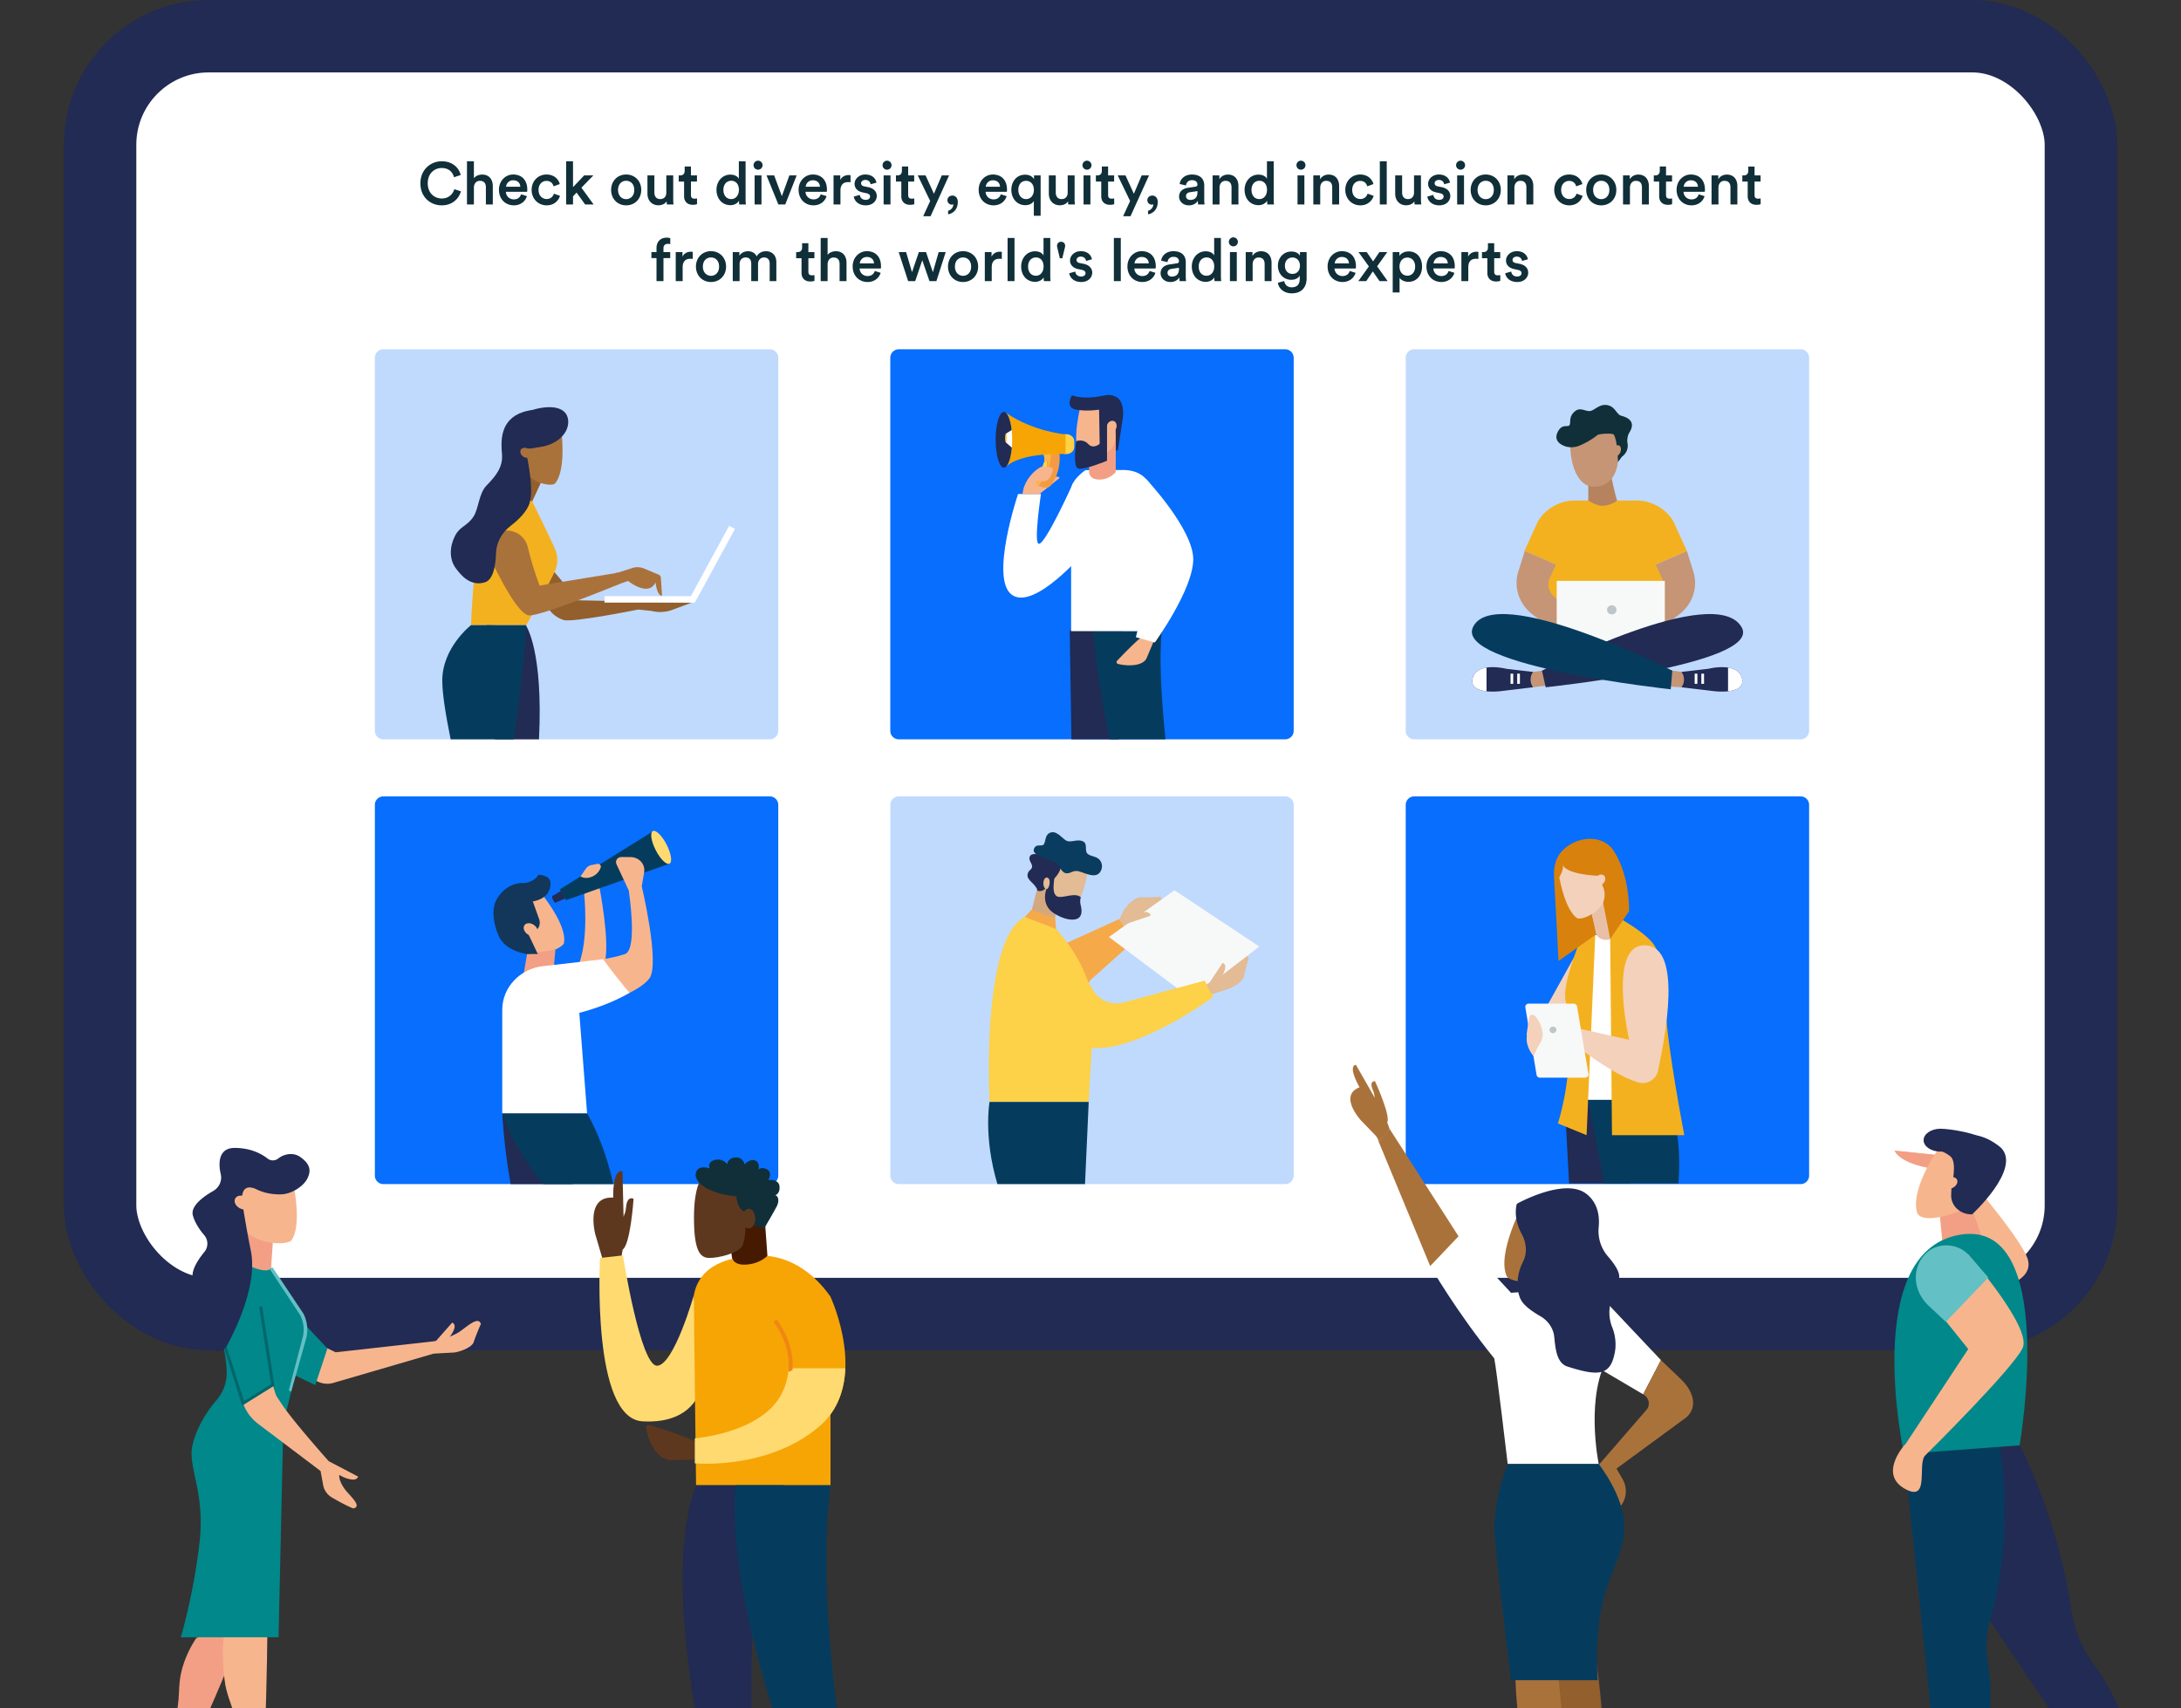 <svg width="512" height="401" fill="none" xmlns="http://www.w3.org/2000/svg"><rect width="100%" height="100%" fill="#333333" stroke="none"/><g clip-path="url(#a)"><rect x="23.5" y="8.5" width="465" height="300" rx="25.5" fill="#fff" stroke="#212B53" stroke-width="17"/><path d="M103.704 48.21c-2.674 0-5.012-1.932-5.012-5.166 0-3.234 2.422-5.18 4.998-5.18 2.52 0 4.018 1.484 4.466 3.22l-1.582.532c-.294-1.204-1.218-2.17-2.884-2.17-1.638 0-3.276 1.19-3.276 3.598 0 2.324 1.596 3.556 3.29 3.556 1.666 0 2.618-1.064 2.954-2.184l1.54.504c-.448 1.68-1.96 3.29-4.494 3.29Zm7.546-4.214V48h-1.624V37.864h1.624v3.976c.462-.602 1.232-.854 1.946-.854 1.68 0 2.492 1.204 2.492 2.702V48h-1.624v-4.032c0-.84-.378-1.512-1.4-1.512-.896 0-1.386.672-1.414 1.54Zm7.549-.154h3.346c-.028-.798-.56-1.512-1.68-1.512-1.022 0-1.61.784-1.666 1.512Zm3.528 1.778 1.372.434c-.364 1.19-1.442 2.156-3.08 2.156-1.848 0-3.486-1.344-3.486-3.654 0-2.156 1.596-3.584 3.318-3.584 2.1 0 3.332 1.386 3.332 3.542 0 .266-.028.49-.042.518h-4.984c.042 1.036.854 1.778 1.862 1.778.98 0 1.484-.518 1.708-1.19Zm5.976-3.15c-.994 0-1.876.742-1.876 2.114 0 1.372.882 2.142 1.904 2.142 1.064 0 1.554-.742 1.708-1.26l1.428.518c-.322 1.064-1.344 2.226-3.136 2.226-2.002 0-3.528-1.554-3.528-3.626 0-2.1 1.526-3.612 3.486-3.612 1.834 0 2.842 1.148 3.122 2.24l-1.456.532c-.154-.602-.616-1.274-1.652-1.274Zm10.99-1.288-2.8 2.884L139.349 48h-1.988l-2.002-2.786-.84.882V48h-1.61V37.864h1.61v6.076l2.618-2.758h2.156Zm7.7 5.572c1.008 0 1.904-.742 1.904-2.17 0-1.414-.896-2.142-1.904-2.142-.994 0-1.904.728-1.904 2.142s.91 2.17 1.904 2.17Zm0-5.782c2.044 0 3.542 1.526 3.542 3.612 0 2.1-1.498 3.626-3.542 3.626-2.03 0-3.528-1.526-3.528-3.626 0-2.086 1.498-3.612 3.528-3.612Zm9.509 6.272c-.336.616-1.134.952-1.932.952-1.624 0-2.576-1.204-2.576-2.716v-4.298h1.624v4.004c0 .84.392 1.554 1.372 1.554.938 0 1.428-.63 1.428-1.526v-4.032h1.624v5.572c0 .56.042.994.07 1.246h-1.554a5.075 5.075 0 0 1-.056-.756Zm5.7-8.148v2.086h1.414v1.442h-1.414v3.164c0 .602.266.854.868.854.224 0 .49-.042.56-.056v1.344c-.098.042-.406.154-.994.154-1.26 0-2.044-.756-2.044-2.03v-3.43h-1.26v-1.442h.35c.728 0 1.05-.462 1.05-1.064v-1.022h1.47Zm7.62 5.474c0 1.302.728 2.17 1.834 2.17 1.064 0 1.806-.882 1.806-2.184s-.728-2.114-1.792-2.114-1.848.826-1.848 2.128Zm5.208-6.706v8.89c0 .616.056 1.134.07 1.246h-1.554a6.82 6.82 0 0 1-.07-.882c-.322.574-1.036 1.05-2.002 1.05-1.96 0-3.276-1.54-3.276-3.598 0-1.96 1.33-3.57 3.248-3.57 1.19 0 1.792.546 2.002.98v-4.116h1.582ZM178.762 48h-1.61v-6.818h1.61V48Zm-1.862-9.212a1.06 1.06 0 0 1 1.05-1.064c.588 0 1.064.476 1.064 1.064 0 .588-.476 1.05-1.064 1.05-.574 0-1.05-.462-1.05-1.05Zm10.117 2.394L184.343 48h-1.624l-2.772-6.818h1.792l1.806 4.872 1.764-4.872h1.708Zm2.124 2.66h3.346c-.028-.798-.56-1.512-1.68-1.512-1.022 0-1.61.784-1.666 1.512Zm3.528 1.778 1.372.434c-.364 1.19-1.442 2.156-3.08 2.156-1.848 0-3.486-1.344-3.486-3.654 0-2.156 1.596-3.584 3.318-3.584 2.1 0 3.332 1.386 3.332 3.542 0 .266-.028.49-.042.518h-4.984c.042 1.036.854 1.778 1.862 1.778.98 0 1.484-.518 1.708-1.19Zm6.998-4.48v1.652a3.544 3.544 0 0 0-.532-.042c-1.26 0-1.834.728-1.834 2.002V48h-1.624v-6.818h1.582v1.092c.322-.742 1.078-1.176 1.974-1.176.196 0 .364.028.434.042Zm.767 5.012 1.414-.392c.056.616.518 1.162 1.386 1.162.672 0 1.022-.364 1.022-.784 0-.364-.252-.644-.798-.756l-1.008-.224c-1.204-.266-1.834-1.05-1.834-1.988 0-1.19 1.092-2.198 2.506-2.198 1.904 0 2.52 1.232 2.632 1.904l-1.372.392c-.056-.392-.35-1.022-1.26-1.022-.574 0-.98.364-.98.784 0 .364.266.63.686.714l1.036.21c1.288.28 1.96 1.064 1.96 2.072 0 1.036-.84 2.184-2.576 2.184-1.974 0-2.73-1.288-2.814-2.058ZM209.045 48h-1.61v-6.818h1.61V48Zm-1.862-9.212a1.06 1.06 0 0 1 1.05-1.064c.588 0 1.064.476 1.064 1.064 0 .588-.476 1.05-1.064 1.05-.574 0-1.05-.462-1.05-1.05Zm6.015.308v2.086h1.414v1.442h-1.414v3.164c0 .602.266.854.868.854.224 0 .49-.042.56-.056v1.344c-.098.042-.406.154-.994.154-1.26 0-2.044-.756-2.044-2.03v-3.43h-1.26v-1.442h.35c.728 0 1.05-.462 1.05-1.064v-1.022h1.47Zm5.264 11.662h-1.736l1.638-3.57-2.912-6.006h1.834l1.96 4.312 1.834-4.312h1.722l-4.34 9.576Zm3.954-3.78c0-.588.504-1.064 1.162-1.064.742 0 1.274.588 1.274 1.484 0 1.96-1.33 2.786-2.282 2.912v-.826c.644-.14 1.232-.784 1.246-1.512a.702.702 0 0 1-.336.07c-.616 0-1.064-.42-1.064-1.064Zm8.998-3.136h3.346c-.028-.798-.56-1.512-1.68-1.512-1.022 0-1.61.784-1.666 1.512Zm3.528 1.778 1.372.434c-.364 1.19-1.442 2.156-3.08 2.156-1.848 0-3.486-1.344-3.486-3.654 0-2.156 1.596-3.584 3.318-3.584 2.1 0 3.332 1.386 3.332 3.542 0 .266-.028.49-.042.518h-4.984c.042 1.036.854 1.778 1.862 1.778.98 0 1.484-.518 1.708-1.19Zm9.35 5.04h-1.596v-3.472c-.336.602-1.05.98-2.002.98-1.946 0-3.276-1.568-3.276-3.598 0-1.96 1.246-3.556 3.234-3.556 1.19 0 1.848.588 2.086 1.078v-.91h1.554v9.478Zm-5.236-6.09c0 1.302.756 2.17 1.82 2.17s1.834-.868 1.834-2.17-.77-2.114-1.834-2.114c-1.078 0-1.82.812-1.82 2.114Zm11.672 2.674c-.336.616-1.134.952-1.932.952-1.624 0-2.576-1.204-2.576-2.716v-4.298h1.624v4.004c0 .84.392 1.554 1.372 1.554.938 0 1.428-.63 1.428-1.526v-4.032h1.624v5.572c0 .56.042.994.07 1.246h-1.554a5.075 5.075 0 0 1-.056-.756Zm5.252.756h-1.61v-6.818h1.61V48Zm-1.862-9.212a1.06 1.06 0 0 1 1.05-1.064c.588 0 1.064.476 1.064 1.064 0 .588-.476 1.05-1.064 1.05-.574 0-1.05-.462-1.05-1.05Zm6.015.308v2.086h1.414v1.442h-1.414v3.164c0 .602.266.854.868.854.224 0 .49-.042.56-.056v1.344c-.098.042-.406.154-.994.154-1.26 0-2.044-.756-2.044-2.03v-3.43h-1.26v-1.442h.35c.728 0 1.05-.462 1.05-1.064v-1.022h1.47Zm5.264 11.662h-1.736l1.638-3.57-2.912-6.006h1.834l1.96 4.312 1.834-4.312h1.722l-4.34 9.576Zm3.954-3.78c0-.588.504-1.064 1.162-1.064.742 0 1.274.588 1.274 1.484 0 1.96-1.33 2.786-2.282 2.912v-.826c.644-.14 1.232-.784 1.246-1.512a.702.702 0 0 1-.336.07c-.616 0-1.064-.42-1.064-1.064Zm7.445-.826c0-1.218.896-1.89 2.058-2.058l1.75-.266c.392-.056.504-.252.504-.49 0-.574-.392-1.036-1.288-1.036-.854 0-1.33.546-1.4 1.232l-1.484-.336c.126-1.176 1.19-2.226 2.87-2.226 2.1 0 2.898 1.19 2.898 2.548v3.388c0 .616.07 1.022.084 1.092h-1.512c-.014-.042-.07-.322-.07-.868-.322.518-.994 1.078-2.1 1.078-1.428 0-2.31-.98-2.31-2.058Zm2.618.784c.91 0 1.694-.434 1.694-1.764v-.308l-1.778.266c-.504.084-.91.364-.91.924 0 .462.35.882.994.882Zm6.877-2.87V48h-1.624v-6.818h1.582v.91c.448-.784 1.26-1.106 2.016-1.106 1.666 0 2.464 1.204 2.464 2.702V48h-1.624v-4.032c0-.84-.378-1.512-1.4-1.512-.924 0-1.414.714-1.414 1.61Zm7.507.504c0 1.302.728 2.17 1.834 2.17 1.064 0 1.806-.882 1.806-2.184s-.728-2.114-1.792-2.114-1.848.826-1.848 2.128Zm5.208-6.706v8.89c0 .616.056 1.134.07 1.246h-1.554a6.82 6.82 0 0 1-.07-.882c-.322.574-1.036 1.05-2.002 1.05-1.96 0-3.276-1.54-3.276-3.598 0-1.96 1.33-3.57 3.248-3.57 1.19 0 1.792.546 2.002.98v-4.116h1.582ZM306.211 48h-1.61v-6.818h1.61V48Zm-1.862-9.212a1.06 1.06 0 0 1 1.05-1.064c.588 0 1.064.476 1.064 1.064 0 .588-.476 1.05-1.064 1.05-.574 0-1.05-.462-1.05-1.05Zm5.581 5.278V48h-1.624v-6.818h1.582v.91c.448-.784 1.26-1.106 2.016-1.106 1.666 0 2.464 1.204 2.464 2.702V48h-1.624v-4.032c0-.84-.378-1.512-1.4-1.512-.924 0-1.414.714-1.414 1.61Zm9.383-1.596c-.994 0-1.876.742-1.876 2.114 0 1.372.882 2.142 1.904 2.142 1.064 0 1.554-.742 1.708-1.26l1.428.518c-.322 1.064-1.344 2.226-3.136 2.226-2.002 0-3.528-1.554-3.528-3.626 0-2.1 1.526-3.612 3.486-3.612 1.834 0 2.842 1.148 3.122 2.24l-1.456.532c-.154-.602-.616-1.274-1.652-1.274Zm6.23 5.53h-1.624V37.864h1.624V48Zm6.492-.756c-.336.616-1.134.952-1.932.952-1.624 0-2.576-1.204-2.576-2.716v-4.298h1.624v4.004c0 .84.392 1.554 1.372 1.554.938 0 1.428-.63 1.428-1.526v-4.032h1.624v5.572c0 .56.042.994.07 1.246h-1.554a5.075 5.075 0 0 1-.056-.756Zm3.04-1.092 1.414-.392c.056.616.518 1.162 1.386 1.162.672 0 1.022-.364 1.022-.784 0-.364-.252-.644-.798-.756l-1.008-.224c-1.204-.266-1.834-1.05-1.834-1.988 0-1.19 1.092-2.198 2.506-2.198 1.904 0 2.52 1.232 2.632 1.904l-1.372.392c-.056-.392-.35-1.022-1.26-1.022-.574 0-.98.364-.98.784 0 .364.266.63.686.714l1.036.21c1.288.28 1.96 1.064 1.96 2.072 0 1.036-.84 2.184-2.576 2.184-1.974 0-2.73-1.288-2.814-2.058Zm8.61 1.848h-1.61v-6.818h1.61V48Zm-1.862-9.212a1.06 1.06 0 0 1 1.05-1.064c.588 0 1.064.476 1.064 1.064 0 .588-.476 1.05-1.064 1.05-.574 0-1.05-.462-1.05-1.05Zm6.953 7.966c1.008 0 1.904-.742 1.904-2.17 0-1.414-.896-2.142-1.904-2.142-.994 0-1.904.728-1.904 2.142s.91 2.17 1.904 2.17Zm0-5.782c2.044 0 3.542 1.526 3.542 3.612 0 2.1-1.498 3.626-3.542 3.626-2.03 0-3.528-1.526-3.528-3.626 0-2.086 1.498-3.612 3.528-3.612Zm6.736 3.094V48h-1.624v-6.818h1.582v.91c.448-.784 1.26-1.106 2.016-1.106 1.666 0 2.464 1.204 2.464 2.702V48h-1.624v-4.032c0-.84-.378-1.512-1.4-1.512-.924 0-1.414.714-1.414 1.61Zm12.856-1.596c-.994 0-1.876.742-1.876 2.114 0 1.372.882 2.142 1.904 2.142 1.064 0 1.554-.742 1.708-1.26l1.428.518c-.322 1.064-1.344 2.226-3.136 2.226-2.002 0-3.528-1.554-3.528-3.626 0-2.1 1.526-3.612 3.486-3.612 1.834 0 2.842 1.148 3.122 2.24l-1.456.532c-.154-.602-.616-1.274-1.652-1.274Zm7.533 4.284c1.008 0 1.904-.742 1.904-2.17 0-1.414-.896-2.142-1.904-2.142-.994 0-1.904.728-1.904 2.142s.91 2.17 1.904 2.17Zm0-5.782c2.044 0 3.542 1.526 3.542 3.612 0 2.1-1.498 3.626-3.542 3.626-2.03 0-3.528-1.526-3.528-3.626 0-2.086 1.498-3.612 3.528-3.612Zm6.736 3.094V48h-1.624v-6.818h1.582v.91c.448-.784 1.26-1.106 2.016-1.106 1.666 0 2.464 1.204 2.464 2.702V48h-1.624v-4.032c0-.84-.378-1.512-1.4-1.512-.924 0-1.414.714-1.414 1.61Zm8.473-4.97v2.086h1.414v1.442h-1.414v3.164c0 .602.266.854.868.854.224 0 .49-.042.56-.056v1.344c-.098.042-.406.154-.994.154-1.26 0-2.044-.756-2.044-2.03v-3.43h-1.26v-1.442h.35c.728 0 1.05-.462 1.05-1.064v-1.022h1.47Zm4.148 4.746h3.346c-.028-.798-.56-1.512-1.68-1.512-1.022 0-1.61.784-1.666 1.512Zm3.528 1.778 1.372.434c-.364 1.19-1.442 2.156-3.08 2.156-1.848 0-3.486-1.344-3.486-3.654 0-2.156 1.596-3.584 3.318-3.584 2.1 0 3.332 1.386 3.332 3.542 0 .266-.028.49-.042.518h-4.984c.042 1.036.854 1.778 1.862 1.778.98 0 1.484-.518 1.708-1.19Zm4.632-1.554V48h-1.624v-6.818h1.582v.91c.448-.784 1.26-1.106 2.016-1.106 1.666 0 2.464 1.204 2.464 2.702V48h-1.624v-4.032c0-.84-.378-1.512-1.4-1.512-.924 0-1.414.714-1.414 1.61Zm8.473-4.97v2.086h1.414v1.442h-1.414v3.164c0 .602.266.854.868.854.224 0 .49-.042.56-.056v1.344c-.098.042-.406.154-.994.154-1.26 0-2.044-.756-2.044-2.03v-3.43h-1.26v-1.442h.35c.728 0 1.05-.462 1.05-1.064v-1.022h1.47ZM156.762 57.25c-.434 0-1.008.196-1.008 1.036v.896h1.582v1.414h-1.582V66h-1.638v-5.404h-1.19v-1.414h1.19v-.938c0-1.526.98-2.45 2.38-2.45.406 0 .742.084.854.14v1.386a2.082 2.082 0 0 0-.588-.07Zm5.861 1.89v1.652a3.544 3.544 0 0 0-.532-.042c-1.26 0-1.834.728-1.834 2.002V66h-1.624v-6.818h1.582v1.092c.322-.742 1.078-1.176 1.974-1.176.196 0 .364.028.434.042Zm4.283 5.614c1.008 0 1.904-.742 1.904-2.17 0-1.414-.896-2.142-1.904-2.142-.994 0-1.904.728-1.904 2.142s.91 2.17 1.904 2.17Zm0-5.782c2.044 0 3.542 1.526 3.542 3.612 0 2.1-1.498 3.626-3.542 3.626-2.03 0-3.528-1.526-3.528-3.626 0-2.086 1.498-3.612 3.528-3.612ZM173.628 66h-1.61v-6.818h1.554v.868c.392-.7 1.246-1.064 2.016-1.064.896 0 1.68.406 2.044 1.204.532-.896 1.33-1.204 2.212-1.204 1.232 0 2.408.784 2.408 2.59V66h-1.568v-4.158c0-.798-.406-1.4-1.316-1.4-.854 0-1.414.672-1.414 1.512V66h-1.596v-4.158c0-.784-.392-1.4-1.316-1.4-.868 0-1.414.644-1.414 1.512V66Zm16.143-8.904v2.086h1.414v1.442h-1.414v3.164c0 .602.266.854.868.854.224 0 .49-.042.56-.056v1.344c-.098.042-.406.154-.994.154-1.26 0-2.044-.756-2.044-2.03v-3.43h-1.26v-1.442h.35c.728 0 1.05-.462 1.05-1.064v-1.022h1.47Zm4.515 4.9V66h-1.624V55.864h1.624v3.976c.462-.602 1.232-.854 1.946-.854 1.68 0 2.492 1.204 2.492 2.702V66H197.1v-4.032c0-.84-.378-1.512-1.4-1.512-.896 0-1.386.672-1.414 1.54Zm7.549-.154h3.346c-.028-.798-.56-1.512-1.68-1.512-1.022 0-1.61.784-1.666 1.512Zm3.528 1.778 1.372.434c-.364 1.19-1.442 2.156-3.08 2.156-1.848 0-3.486-1.344-3.486-3.654 0-2.156 1.596-3.584 3.318-3.584 2.1 0 3.332 1.386 3.332 3.542 0 .266-.028.49-.042.518h-4.984c.042 1.036.854 1.778 1.862 1.778.98 0 1.484-.518 1.708-1.19Zm10.345-4.438h1.68l1.61 4.718 1.358-4.718h1.652L219.824 66H218.2l-1.694-4.9-1.652 4.9h-1.666l-2.212-6.818h1.736l1.386 4.718 1.61-4.718Zm10.37 5.572c1.008 0 1.904-.742 1.904-2.17 0-1.414-.896-2.142-1.904-2.142-.994 0-1.904.728-1.904 2.142s.91 2.17 1.904 2.17Zm0-5.782c2.044 0 3.542 1.526 3.542 3.612 0 2.1-1.498 3.626-3.542 3.626-2.03 0-3.528-1.526-3.528-3.626 0-2.086 1.498-3.612 3.528-3.612Zm9.102.168v1.652a3.544 3.544 0 0 0-.532-.042c-1.26 0-1.834.728-1.834 2.002V66h-1.624v-6.818h1.582v1.092c.322-.742 1.078-1.176 1.974-1.176.196 0 .364.028.434.042Zm2.979 6.86h-1.624V55.864h1.624V66Zm3.187-3.43c0 1.302.728 2.17 1.834 2.17 1.064 0 1.806-.882 1.806-2.184s-.728-2.114-1.792-2.114-1.848.826-1.848 2.128Zm5.208-6.706v8.89c0 .616.056 1.134.07 1.246h-1.554a6.82 6.82 0 0 1-.07-.882c-.322.574-1.036 1.05-2.002 1.05-1.96 0-3.276-1.54-3.276-3.598 0-1.96 1.33-3.57 3.248-3.57 1.19 0 1.792.546 2.002.98v-4.116h1.582Zm1.59 1.862c0-.56.392-.966.952-.966.56 0 .952.406.952.966 0 .098-.014.238-.042.322l-.63 2.59h-.574l-.616-2.59a2.004 2.004 0 0 1-.042-.322Zm2.869 6.426 1.414-.392c.056.616.518 1.162 1.386 1.162.672 0 1.022-.364 1.022-.784 0-.364-.252-.644-.798-.756l-1.008-.224c-1.204-.266-1.834-1.05-1.834-1.988 0-1.19 1.092-2.198 2.506-2.198 1.904 0 2.52 1.232 2.632 1.904l-1.372.392c-.056-.392-.35-1.022-1.26-1.022-.574 0-.98.364-.98.784 0 .364.266.63.686.714l1.036.21c1.288.28 1.96 1.064 1.96 2.072 0 1.036-.84 2.184-2.576 2.184-1.974 0-2.73-1.288-2.814-2.058ZM263.111 66h-1.624V55.864h1.624V66Zm3.228-4.158h3.346c-.028-.798-.56-1.512-1.68-1.512-1.022 0-1.61.784-1.666 1.512Zm3.528 1.778 1.372.434c-.364 1.19-1.442 2.156-3.08 2.156-1.848 0-3.486-1.344-3.486-3.654 0-2.156 1.596-3.584 3.318-3.584 2.1 0 3.332 1.386 3.332 3.542 0 .266-.028.49-.042.518h-4.984c.042 1.036.854 1.778 1.862 1.778.98 0 1.484-.518 1.708-1.19Zm2.588.532c0-1.218.896-1.89 2.058-2.058l1.75-.266c.392-.056.504-.252.504-.49 0-.574-.392-1.036-1.288-1.036-.854 0-1.33.546-1.4 1.232l-1.484-.336c.126-1.176 1.19-2.226 2.87-2.226 2.1 0 2.898 1.19 2.898 2.548v3.388c0 .616.07 1.022.084 1.092h-1.512c-.014-.042-.07-.322-.07-.868-.322.518-.994 1.078-2.1 1.078-1.428 0-2.31-.98-2.31-2.058Zm2.618.784c.91 0 1.694-.434 1.694-1.764v-.308l-1.778.266c-.504.084-.91.364-.91.924 0 .462.35.882.994.882Zm6.332-2.366c0 1.302.728 2.17 1.834 2.17 1.064 0 1.806-.882 1.806-2.184s-.728-2.114-1.792-2.114-1.848.826-1.848 2.128Zm5.208-6.706v8.89c0 .616.056 1.134.07 1.246h-1.554a6.82 6.82 0 0 1-.07-.882c-.322.574-1.036 1.05-2.002 1.05-1.96 0-3.276-1.54-3.276-3.598 0-1.96 1.33-3.57 3.248-3.57 1.19 0 1.792.546 2.002.98v-4.116h1.582ZM290.345 66h-1.61v-6.818h1.61V66Zm-1.862-9.212a1.06 1.06 0 0 1 1.05-1.064c.588 0 1.064.476 1.064 1.064 0 .588-.476 1.05-1.064 1.05-.574 0-1.05-.462-1.05-1.05Zm5.581 5.278V66h-1.624v-6.818h1.582v.91c.448-.784 1.26-1.106 2.016-1.106 1.666 0 2.464 1.204 2.464 2.702V66h-1.624v-4.032c0-.84-.378-1.512-1.4-1.512-.924 0-1.414.714-1.414 1.61Zm5.925 4.312 1.498-.392c.112.84.77 1.47 1.708 1.47 1.288 0 1.932-.658 1.932-2.044v-.714c-.294.532-.98.994-1.974.994-1.82 0-3.15-1.4-3.15-3.318 0-1.82 1.274-3.318 3.15-3.318 1.064 0 1.722.434 2.016.994v-.868h1.568v6.174c0 1.82-.938 3.514-3.5 3.514-1.806 0-3.066-1.12-3.248-2.492Zm3.43-2.072c1.036 0 1.75-.756 1.75-1.932 0-1.162-.742-1.918-1.75-1.918-1.036 0-1.778.756-1.778 1.918 0 1.19.714 1.932 1.778 1.932Zm9.911-2.464h3.346c-.028-.798-.56-1.512-1.68-1.512-1.022 0-1.61.784-1.666 1.512Zm3.528 1.778 1.372.434c-.364 1.19-1.442 2.156-3.08 2.156-1.848 0-3.486-1.344-3.486-3.654 0-2.156 1.596-3.584 3.318-3.584 2.1 0 3.332 1.386 3.332 3.542 0 .266-.028.49-.042.518h-4.984c.042 1.036.854 1.778 1.862 1.778.98 0 1.484-.518 1.708-1.19Zm2.016 2.38 2.478-3.444-2.436-3.374h1.932c.126.21 1.372 1.988 1.498 2.184l1.484-2.184h1.848l-2.394 3.346L325.762 66h-1.904l-1.582-2.282c-.14.21-1.414 2.072-1.54 2.282h-1.862Zm9.683 2.66h-1.61v-9.478h1.568v.924c.336-.588 1.12-1.078 2.17-1.078 2.016 0 3.15 1.54 3.15 3.556 0 2.044-1.246 3.584-3.206 3.584-.98 0-1.722-.42-2.072-.938v3.43Zm3.654-6.076c0-1.274-.742-2.114-1.834-2.114-1.064 0-1.834.84-1.834 2.114 0 1.302.77 2.142 1.834 2.142 1.078 0 1.834-.84 1.834-2.142Zm4.32-.742h3.346c-.028-.798-.56-1.512-1.68-1.512-1.022 0-1.61.784-1.666 1.512Zm3.528 1.778 1.372.434c-.364 1.19-1.442 2.156-3.08 2.156-1.848 0-3.486-1.344-3.486-3.654 0-2.156 1.596-3.584 3.318-3.584 2.1 0 3.332 1.386 3.332 3.542 0 .266-.028.49-.042.518h-4.984c.042 1.036.854 1.778 1.862 1.778.98 0 1.484-.518 1.708-1.19Zm6.998-4.48v1.652a3.544 3.544 0 0 0-.532-.042c-1.26 0-1.834.728-1.834 2.002V66h-1.624v-6.818h1.582v1.092c.322-.742 1.078-1.176 1.974-1.176.196 0 .364.028.434.042Zm3.714-2.044v2.086h1.414v1.442h-1.414v3.164c0 .602.266.854.868.854.224 0 .49-.042.56-.056v1.344c-.098.042-.406.154-.994.154-1.26 0-2.044-.756-2.044-2.03v-3.43h-1.26v-1.442h.35c.728 0 1.05-.462 1.05-1.064v-1.022h1.47Zm2.59 7.056 1.414-.392c.056.616.518 1.162 1.386 1.162.672 0 1.022-.364 1.022-.784 0-.364-.252-.644-.798-.756l-1.008-.224c-1.204-.266-1.834-1.05-1.834-1.988 0-1.19 1.092-2.198 2.506-2.198 1.904 0 2.52 1.232 2.632 1.904l-1.372.392c-.056-.392-.35-1.022-1.26-1.022-.574 0-.98.364-.98.784 0 .364.266.63.686.714l1.036.21c1.288.28 1.96 1.064 1.96 2.072 0 1.036-.84 2.184-2.576 2.184-1.974 0-2.73-1.288-2.814-2.058Z" fill="#102F38"/><path d="M422.7 186.972H332a2 2 0 0 0-2 2V276a2 2 0 0 0 2 2h90.7a2 2 0 0 0 2-2v-87.028a2 2 0 0 0-2-2Z" fill="#fff"/><path d="M422.7 186.972H332a2 2 0 0 0-2 2V276a2 2 0 0 0 2 2h90.7a2 2 0 0 0 2-2v-87.028a2 2 0 0 0-2-2Z" fill="#076EFD"/><path d="m369.415 224.927-6.79 12.22 7.481-.346.526-12.267-1.217.393Z" fill="#F3D1BB"/><path d="m380.077 219.512-6.273-.008-2.599 38.735h11.24l-2.368-38.727Z" fill="#fff"/><path d="M382.756 277.842c2.802-15.922 2.133-19.605 2.133-19.605H367.31l1.035 19.605h14.413-.002Z" fill="#212B53"/><path d="m374.493 219.512-2.035 46.996-6.739-2.756s3.037-8.823 2.749-21.078c1.031-8.864-4.232-4.194 2.216-21.259 2.4-1.911 3.809-1.903 3.809-1.903Z" fill="#F4B11F"/><path d="m373.615 214.658.79 3.962c.347 1.744 2.42 2.608 3.994 1.665l2.765-1.658-4.94-10.666-2.609 6.697Z" fill="#E8C0A8"/><path d="M394.028 277.842c1.141-15.922-3.63-19.605-3.63-19.605h-17.579l3.836 19.605h17.373Z" fill="#053C5E"/><path d="M380.077 215.53s6.332 3.401 8.3 6.436c1.875 2.893 2.525 9.48 2.706 15.342.247 8.05 4.315 29.2 4.315 29.2h-16.975L378 220.466l2.077-4.937v.001Z" fill="#F4B11F"/><path d="M367.581 202.772c3.84-.93 7.532 2.831 7.532 2.831l2.888 14.863 4.442-6.541s.254-8.889-4.04-14.773c-3.075-3.564-8.977-2.541-11.959.924-1.451 1.685-1.755 4.013-1.614 6.156.188 2.876 1.042 19.381 1.042 19.381l8.796-6.225s-.212-1.679-1.053-4.731c-1.449-5.252-8.611-11.261-6.034-11.885Z" fill="#D8810D"/><path d="M376.262 205.375c-.568-.219-1.3.145-1.639.818-.338.67-.152 1.393.416 1.614.568.219 1.301-.145 1.639-.818.338-.67.152-1.394-.416-1.614Z" fill="#F3D1BB"/><path d="M372.142 215.356c-.713.25-1.413.392-1.878.233-3.338-2.312-4.545-11.548-4.545-11.548l2.645-2.684 5.265 1.106 2.595 5.501a4.864 4.864 0 0 1-.215 4.568c-.984 1.272-2.313 2.279-3.867 2.825v-.001Z" fill="#F3D1BB"/><path d="M366.701 202.58c.273 2.793 8.412 3.023 8.412 3.023l.424-3.783-4.745-2.496-3.754 2.159s-.378.629-.337 1.096v.001Z" fill="#D8810D"/><path d="M366.879 203.123c.27 1.041-.832 2.852-.832 2.852l-.647-1.118.018-.968.64-.755s.552-1.051.821-.012v.001Z" fill="#D8810D"/><path d="M386.646 221.966c8.214.916 4.334 21.163 2.57 29.476-.434 2.046-2.624 3.294-4.706 2.666-7.146-2.153-17.588-11.097-17.588-11.097l1.655-1.991 13.869 3.094s-5.321-23.209 4.2-22.148Z" fill="#F3D1BB"/><path d="m370.214 236.266 2.682 15.862c.078.459-.293.876-.781.876h-10.619a.78.78 0 0 1-.781-.638l-2.634-15.862c-.076-.458.295-.874.782-.874h10.572c.389 0 .718.269.781.634l-.002.002Z" fill="#F7F8F8"/><path d="M358.429 243.289c-.065-.558-.009-.907.184-2.06.253-1.5.186-3.85 1.791-2.679 1.515 1.817 1.691 3.749 1.691 3.749.309 1.066-.374 2.547-1.011 3.349l-1.103 2.295s-1.903-2.117-1.552-4.654Z" fill="#F3D1BB"/><path d="M365.375 241.793c0 .427-.362.774-.81.774-.449 0-.81-.347-.81-.774 0-.427.363-.774.81-.774.447 0 .81.347.81.774Z" fill="#BDC6C8"/><path d="M301.671 186.972H211a2 2 0 0 0-2 2V276a2 2 0 0 0 2 2h90.671a2 2 0 0 0 2-2v-87.028a2 2 0 0 0-2-2Z" fill="#fff"/><path d="M301.705 186.972h-90.7a2 2 0 0 0-2 2V276a2 2 0 0 0 2 2h90.7a2 2 0 0 0 2-2v-87.028a2 2 0 0 0-2-2Z" fill="#076EFD" fill-opacity=".25"/><path d="M245.843 208.022s-.047 2.647.422 3.416c.469.768 2.459 2.254 4.059 2.69 1.6.437 2.064-.333 2.697-1.834.634-1.5 2.911-6.778 2.045-9.308-.865-2.529-3.429-4.134-6.165-4.582-2.736-.447-4.733.973-5.339 3.301-.548 2.332-.791 4.882 2.281 6.317Z" fill="#E3BB94"/><path d="m244.215 205.645-2.414 9.653 5.51 2.337s.71-4.054 1.065-5.744l-4.161-6.246Z" fill="#D4A87F"/><path d="M246.389 205.248s.007 1.511-.604 3.099c-.64 1.587-1.051 4.441 1.826 6.179 2.848 1.736 5.128 1.643 5.833.773.705-.87.416-2.112.216-2.979a3.383 3.383 0 0 1 .062-1.649c-1.33-1.362-4.676.549-5.748-.341-1.073-.891-.516-3.337-.374-4.896l-1.211-.186Z" fill="#212B54"/><path d="M248.96 204.006s-.853 2.515-2.997 3.128c-.371 1.09-.574 1.477-.574 1.477s-.676.872-1.817.519c-.351-1.588-2.423-2.367-2.36-3.646.062-1.25 1.08-1.218 1.082-2.045.002-.826-.971-1.482-.526-2.396.446-.915 2.157-.385 2.157-.385s5.094.929 5.035 3.348Z" fill="#212B54"/><path d="M258.076 204.977c-1.359 1.406-4.089-.472-5.316-.488-1.256-.017-1.542.709-2.609.503-1.067-.206-1.625-2.184-2.474-2.578-.817-.42-5.507-1.471-4.986-3.013.492-1.544 1.936-.486 2.368-1.204.49-.714.177-2.449 1.751-2.784 1.574-.336 2.815 1.912 3.913 2.091 1.098.18 2.497-.566 3.591.071 1.096.608.193 2.185 1.019 2.892.826.707 2.42.487 3.084 1.813.798 1.506-.341 2.697-.341 2.697Z" fill="#0A3C5F"/><path d="M244.941 207.409c.004.74.34 1.329.747 1.325.407-.005.733-.896.729-1.636-.005-.74-.329-1.073-.737-1.068-.438.03-.744.638-.739 1.379ZM266.011 217.099c.103-.294.555-1.274 2.351-2.61 1.612-1.198 5.723-2.745 3.94-3.933-2.203.168-4.81.114-4.81.114-1.322.228-2.87 1.812-3.641 2.974l-1.922 3.846s.884 1.89.909 1.985l.921-.168a10.206 10.206 0 0 1 2.254-2.21l-.002.002Z" fill="#E3BB94"/><path d="M266.108 216.015s.004-.115.056-.315c-.286.054-.569.09-.853.12-.908.532-1.833 1.039-2.746 1.562.389.461.931 1.109.962 1.161l6.691-2.285s.074-.88-1.411-.85c-1.485.028-2.699.607-2.699.607Z" fill="#E3BB94"/><path d="m255.914 230.159 10.32-9.224-3.563-5.123-14.117 6.412 6.146 10.39 1.214-2.455Z" fill="#F6A948"/><path d="M244.453 214.761c-14.716-2.935-12.151 43.937-12.151 43.937h23.28s.333-8.159 1.184-18.507c.722-8.776-4.397-18.685-12.311-25.43h-.002Z" fill="#FDD148"/><path d="M285.119 229.446c.322-.031 1.414-.235 3.169-1.622 1.573-1.243 4.06-4.751 4.865-2.814-.664 2.026-1.19 4.483-1.19 4.483-.526 1.188-2.478 2.288-3.827 2.75l-4.329.943s-1.716-1.251-1.808-1.296l.376-.824a10.573 10.573 0 0 0 2.744-1.618v-.002Z" fill="#E3BB94"/><path d="M286.239 229.597s.118.023.331.017a9.635 9.635 0 0 0-.311.775c-.743.732-1.461 1.485-2.195 2.227-.38-.467-.916-1.123-.963-1.161l3.809-5.762s.908.127.547 1.514c-.36 1.386-1.219 2.394-1.219 2.394l.001-.004Z" fill="#E3BB94"/><path d="M240.979 230.234s4.024 14.422 14.936 15.749c10.912 1.33 28.865-11.955 28.865-11.955l-1.973-3.794-18.941 5.102c-2.885.778-5.944-.468-7.372-3.001l-5.707-10.111-9.808 8.01Z" fill="#FDD148"/><path d="m254.712 278 .87-19.302h-23.28s-1.487 8.13 1.848 19.302h20.562Z" fill="#053C5E"/><path d="m295.629 222.224-15.941 12.285-19.372-14.524 15.387-10.971 19.926 13.21Z" fill="#F7F8F8"/><path d="M273.737 237.132a11 11 0 0 0-.998-4.188l10.067-2.712 1.973 3.794s-5.093 3.769-11.503 7.09a13.47 13.47 0 0 0 .461-3.986v.002Z" fill="#FDD148"/><path d="m288.39 232.149-3.926 1.304c-.467-.772-.776-1.6-1.295-2.314a10.559 10.559 0 0 0 2.031-1.301c.32-.031 1.411-.235 3.16-1.614a13.505 13.505 0 0 0-.4 3.757c.009.237.082-.844 0 .23l.43-.062Z" fill="#E3BB94"/><path d="m283.414 231.495 3.579-5.414s.908.127.547 1.513c-.36 1.387-1.219 2.394-1.219 2.394s.117.023.331.017a8.948 8.948 0 0 0-.311.775c-.715.704-1.408 1.428-2.113 2.141-.237-.497-.51-.972-.814-1.426ZM267.15 213.996c.041.001.081.007.123.008-1.002.922-1.312 1.585-1.393 1.817-.416.301-.81.631-1.179.988a11.286 11.286 0 0 0-.181-1.03 12.252 12.252 0 0 0 2.63-1.782v-.001Z" fill="#E3BB94"/><path d="M266.506 214.528a7.238 7.238 0 0 1 2.169-.402c1.485-.028 1.411.851 1.411.851l-5.385 1.839a12.065 12.065 0 0 0-.177-1.043 11.782 11.782 0 0 0 1.982-1.247v.002Z" fill="#E3BB94"/><path d="m247.927 218.117-.219-2.506-5.569-2.021-1.546 1.661 7.334 2.866Z" fill="#F6A948"/><path d="M301.7 82H211a2 2 0 0 0-2 2v87.577a2 2 0 0 0 2 2h90.7a2 2 0 0 0 2-2V84a2 2 0 0 0-2-2Z" fill="#fff"/><path d="M301.7 82H211a2 2 0 0 0-2 2v87.577a2 2 0 0 0 2 2h90.7a2 2 0 0 0 2-2V84a2 2 0 0 0-2-2Z" fill="#076EFD"/><path d="M262.633 173.577c1.028-10.849 1.63-20.736 1.031-25.387-1.693-13.179-12.541 0-12.541 0l.405 25.387h11.105Z" fill="#212B53"/><path d="M273.6 173.577c-1.008-10.017-1.532-19.475-.852-25.4H256.63s1.203 13.942 3.902 25.4H273.6Z" fill="#053C5E"/><path d="M251.936 113.355s-6.423 14.324-8.052 14.324c-1.304 0 .488-11.696.488-11.696h-5.379s-6.765 20.047-1.385 23.711c5.379 3.664 17.195-10.366 17.195-10.366l-2.869-15.973h.002Z" fill="#fff"/><path d="m271.084 149.995-1.946 4.602c-.937 1.807-4.382 1.854-6.668 1.28a.448.448 0 0 1-.225-.746c1.255-1.318 4.517-4.693 5.645-5.449l3.194.313Z" fill="#F7B58E"/><path d="M254.803 110.398s-3.355 2.175-3.355 4.67v33.109h19.653v-30.956s-.401-6.883-7.437-6.883c-7.036 0-8.863.058-8.863.058l.002.002Z" fill="#fff"/><path d="M261.927 103.004v7.808s-1.357 1.782-3.809 1.782c-2.453 0-2.453-1.691-2.453-1.691v-5.005l3.628-.904 2.632-1.992.002.002Z" fill="#F39F85"/><path d="M255.353 107.383c-.755-.023-1.455-.14-1.822-.454-2.177-3.318.302-12.265.302-12.265l7.903 1.354.251 5.996c.067 1.601-.666 3.137-1.975 4.135-1.4.824-3.017 1.28-4.661 1.232l.002.002Z" fill="#F7B58E"/><path d="M258.019 96.176s-2.622.469-5.382 0c-2.759-.47-.993-3.377-.993-3.377s2.042.89 5.672.379c2.449-.346 3.107-.801 4.677 0 2.133 1.088 1.617 4.776 1.617 4.776l-1.177 7.804h-.442s-.108-4.641-.108-6.22c-.461-.72-.962-.72-1.348-.54-.417.195-.654.627-.654 1.072v8.103s-5.396 2.225-6.769 1.822c-1.372-.403-.455-6.408-.455-6.408s1.582-.657 2.809.658c1.215 1.301 2.689-.052 2.689-.052l-.139-8.016.003-.001Z" fill="#212B53"/><path d="m240.026 115.982.19-.987c.419-2.187 2.604-4.908 4.807-5.623h2.283l-.707 4.666-3.223 1.944h-3.35ZM261.224 98.795c-.606-.049-1.189.507-1.301 1.24-.112.734.288 1.367.895 1.414.606.048 1.189-.507 1.301-1.241.112-.733-.289-1.367-.895-1.413Z" fill="#F7B58E"/><path d="m245.658 113.521-4.448 2.462s2.791-.028 2.836 0l4.708-3.768s-.342-.658-1.409-.102c-1.067.555-1.687 1.408-1.687 1.408Z" fill="#F7B58E"/><path d="M269.01 112.41s11.111 11.806 11.111 18.883c0 7.078-9.018 19.548-9.018 19.548l-4.455-1.248s4.021-15.433 4.021-19.538c0-4.106-8.259-10.124-8.259-10.124" fill="#fff"/><path d="M248.633 105.793s.917 4.574-2.035 8.245a1.299 1.299 0 0 1-.83.441c-.686.088-1.165-.142-1.537-.244-.545-.149-.805-.415-.93-.638-.107-.19-.076-.415.065-.616.599-.853 2.449-3.787 1.606-6.382 1.575-1.218 3.663-.808 3.663-.808l-.002.002Z" fill="#F49B42"/><path d="M243.822 114.076c-.338-.163-.405-.272-.521-.477-.107-.191-.076-.416.065-.616.599-.853 2.449-3.787 1.606-6.382.557-.431 1.176-.654 1.746-.768.094 2.851-.545 4.757-2.898 8.245l.002-.002Z" fill="#F9B646"/><path d="M245.997 109.564c-.141.654-.473 1.142-.742 1.09-.269-.054-.373-.626-.233-1.282.141-.654.472-1.142.741-1.09.27.054.373.626.234 1.282Z" fill="#F49B42"/><path d="m245.817 108.301-.282-.064.022.137.188.071.072-.144Z" fill="#F49B42"/><path d="m245.32 110.654-.344-.062.391-.055-.047.117Z" fill="#E7365E"/><path d="M245.768 109.517c-.141.654-.472 1.142-.742 1.09-.269-.054-.372-.626-.233-1.282.141-.654.472-1.142.742-1.09.269.054.372.627.233 1.28v.002ZM249.834 101.938h.526c1.008 0 1.83.751 1.83 1.668v1.325c0 .917-.822 1.668-1.83 1.668h-.526v-4.661Z" fill="#FFD147"/><path d="M233.731 103.25c0 3.616.87 6.546 1.94 6.546 1.071 0 1.941-2.93 1.941-6.546s-.868-6.548-1.941-6.548c-1.072 0-1.94 2.93-1.94 6.548Z" fill="#212B53"/><path d="m237.7 100.836-1.534.955v2.12l1.581 1.372.548-2.755-.595-1.692Z" fill="#fff"/><path d="M237.615 103.249c0-3.038-.615-5.586-1.447-6.325 0 0 .001-.003.003-.003 6.43 4.437 13.969 5.064 13.969 5.064v4.621s-10.196-.549-13.969 2.972c-.002 0-.003-.002-.005-.004.834-.737 1.449-3.285 1.449-6.326v.001Z" fill="#F6A505"/><path d="M235.955 102.846c0 .587.094 1.064.21 1.064.116 0 .21-.475.21-1.064 0-.588-.094-1.064-.21-1.064-.116 0-.21.476-.21 1.064Z" fill="#FFD147"/><path d="M242.498 112.594c.157.055.707.387 2.485.387 1.293 0 1.875-1.52 2.096-2.347.078-.291.147-.705-.233-.891l-2.079-.275-2.269 3.126Z" fill="#F7B58E"/><path d="M180.7 186.972H90a2 2 0 0 0-2 2V276a2 2 0 0 0 2 2h90.7a2 2 0 0 0 2-2v-87.028a2 2 0 0 0-2-2Z" fill="#fff"/><path d="M180.7 186.972H90a2 2 0 0 0-2 2V276a2 2 0 0 0 2 2h90.7a2 2 0 0 0 2-2v-87.028a2 2 0 0 0-2-2Z" fill="#076EFD"/><path d="m125.706 208.076-8.984 5.579 2.773 6.76c.039.096.091.185.136.277.198-.012.396-.023.593-.023.034 0 .066.004.097.004.032 0 .062-.004.094-.004 2.405 0 4.472 1.409 5.726 3.305 1.455-.105 2.899-.441 4.241-1.048.914-.414 1.709-.906 1.998-1.441.962-4.796-6.676-13.409-6.676-13.409h.002ZM137.134 209.826s1.101 9.93-1.114 16.253c1.028.852 4.805 4.704 5.991-.291 1.187-4.994-1.332-17.711-1.332-17.711l-3.543 1.749h-.002Z" fill="#F7B58E"/><path d="m131.743 209.122-2.114 1.296.754 1.503 2.269-.953-.909-1.846Z" fill="#212B53"/><path d="M130.498 210.93c.213.46.228.897.034.979-.193.08-.521-.226-.734-.686-.21-.46-.227-.897-.033-.977.194-.08.52.225.733.685v-.001Z" fill="#212B53"/><path d="M157.246 201.799c0-.02.006-.038.007-.057-.397-.862-1.098-2.234-2.044-3.493-1.528-2.037-1.963-3.055-1.963-3.055l-21.828 13.605 1.415 2.541 24.415-8.593a5.872 5.872 0 0 1-.002-.947v-.001Z" fill="#053C5E"/><path d="m123.725 223.98-.785 4.667h6.944l.5-5.719-6.659 1.052Z" fill="#F39F85"/><path d="M141.66 235.564s8.204-2.488 10.775-5.833c2.571-3.346-1.78-21.653-1.78-21.653l.561-3.295c.318-1.854-1.177-3.542-3.151-3.558l-2.192-.018c-.912-.007-1.528.885-1.157 1.679l2.883 6.176s2.164 13.867-.866 14.919c-3.614 1.226-7.704 1.521-7.704 1.521l2.631 10.062Z" fill="#F7B58E"/><path d="m126.249 223.98-2.11-4.456 1.371-.819c1.014-.606 1.456-1.795 1.07-2.873l-1.502-4.201s4.274-.497 4.145-4.291c0-1.952-2.823-1.963-2.823-1.963s-.843 1.745-3.461 1.953c-1.123-.135-4.209.259-6.291 3.72-1.399 2.328-.787 5.972.433 8.708 1.091 2.45 3.881 3.82 6.644 4.224h2.524v-.002Z" fill="#12375A"/><path d="M134.43 278c1.11-4.33 1.36-5.915 1.36-5.915l-4.245-10.666h-13.639s.349 7.603 1.967 16.581h14.557Z" fill="#212B53"/><path d="M123.003 217.446c-.252.702.257 1.631 1.136 2.075.879.445 1.795.235 2.045-.467.252-.702-.257-1.631-1.136-2.075-.879-.444-1.795-.235-2.045.467Z" fill="#F7B58E"/><path d="M137.825 261.419h-19.919v-24.336c0-5.33 4.262-9.786 9.835-10.28l13.851-1.597s1.629 2.373 6.168 7.89c-5.455 3.211-11.767 4.689-11.767 4.689l1.832 23.634Z" fill="#fff"/><path d="M143.963 278c-2.198-10.191-6.135-16.581-6.135-16.581h-19.919s2.157 7.434 9.663 16.581h16.393-.002Z" fill="#053C5E"/><path d="M153.905 199.544c1.071 2.116 2.524 3.564 3.246 3.232.722-.332.438-2.315-.632-4.433-1.071-2.116-2.525-3.564-3.247-3.232-.722.332-.438 2.315.633 4.433Z" fill="#FFDA71"/><path d="m136.272 205.775.185.084a2.906 2.906 0 0 0 2.078.124l.123-.039c1.125-.357 2.002-1.205 2.362-2.281.161-.478-.281-.944-.796-.841l-1.381.276a2.079 2.079 0 0 0-1.31.849l-1.261 1.826v.002Z" fill="#F7B58E"/><path d="M422.7 82H332a2 2 0 0 0-2 2v87.577a2 2 0 0 0 2 2h90.7a2 2 0 0 0 2-2V84a2 2 0 0 0-2-2Z" fill="#fff"/><path d="M422.7 82H332a2 2 0 0 0-2 2v87.577a2 2 0 0 0 2 2h90.7a2 2 0 0 0 2-2V84a2 2 0 0 0-2-2Z" fill="#076EFD" fill-opacity=".25"/><path d="m391.031 133.976-2.349-1.429 7.332-3.165-3.035-6.692c-1.403-2.854-5.028-5.169-8.491-5.17H369.39c-3.463.001-7.088 2.316-8.491 5.17l-3.035 6.692 7.332 3.165-2.349 1.429-1.303 10.875 15.396-.233 15.396.233-1.303-10.875h-.002Z" fill="#F4B11F"/><path d="m396.016 129.382 1.514 4.841c1.105 3.532-.074 7.324-3.053 9.825l-6.869 5.194-2.209-5.813 3.8-3.43c1.248-1.125 1.619-2.818.943-4.289l-1.458-3.162 7.332-3.166ZM366.026 160.551l-6.119.804-1.177-1.254.597-2.269 5.88-.821.819 3.54Z" fill="#C59575"/><path d="m359.907 161.355-7.7.919s-7.578.953-6.487-3.09c1.054-3.905 7.858-2.171 7.858-2.171l6.329.74a3.016 3.016 0 0 0-.087 3.476l.087.128v-.002Z" fill="#212B53"/><path d="M345.722 159.182c.425-1.571 1.781-2.229 3.25-2.455v5.57c-1.907-.207-3.84-.933-3.25-3.115ZM356.804 158.157h-.633v2.394h.633v-2.394ZM355.24 158.157h-.633v2.394h.633v-2.394Z" fill="#fff"/><path d="m357.938 129.382-1.514 4.841c-1.105 3.532.074 7.324 3.053 9.825l6.87 5.194 2.208-5.813-3.8-3.43c-1.248-1.125-1.619-2.818-.942-4.289l1.458-3.162-7.333-3.166ZM388.51 160.994l6.22.361 1.18-1.254-.599-2.269-5.88-.821-.921 3.983Z" fill="#C59575"/><path d="m394.73 161.355 7.7.919s7.58.953 6.488-3.09c-1.055-3.905-7.859-2.171-7.859-2.171l-6.329.74a3.015 3.015 0 0 1 .087 3.476l-.087.128v-.002Z" fill="#212B53"/><path d="M408.918 159.182c-.425-1.571-1.781-2.229-3.25-2.455v5.57c1.906-.207 3.84-.933 3.25-3.115ZM398.469 158.157h-.633v2.394h.633v-2.394ZM400.032 158.157h-.633v2.394h.633v-2.394Z" fill="#fff"/><path d="M390.824 136.374h-25.379v14.704h25.379v-14.704Z" fill="#F7F8F8"/><path d="M390.683 150.557h-25.38v1.226h25.38v-1.226Z" fill="#F7F8F8"/><path d="M377.262 143.17c0 .593.496 1.073 1.108 1.073.613 0 1.108-.48 1.108-1.073s-.495-1.073-1.108-1.073c-.612 0-1.108.48-1.108 1.073Z" fill="#BDC6C8"/><path d="M408.849 147.246c5.072 8.742-45.995 14.109-45.995 14.109l-.867-3.894s40.609-20.995 46.862-10.215Z" fill="#212B53"/><path d="M345.789 147.246c-4.308 9.119 46.42 14.587 46.42 14.587l.376-4.381s-41.705-20.986-46.796-10.206Z" fill="#053C5E"/><path d="M379.613 117.488c-.47-1.378-1.322-5.465-1.322-5.465l-5.435 1.028v4.461s1.803 1.238 3.321 1.251c1.656.014 3.494-1.119 3.436-1.275Z" fill="#B7835F"/><path d="m379.617 104.782-1.024-5.845-10.441 1.198.633 6.732s.807 8.331 6.367 7.34c6.012-1.072 4.735-9.501 4.467-9.425h-.002Z" fill="#C59575"/><path d="M382.055 103.984c-.139-.709.056-1.816.443-2.431 1.804-2.857-.926-3.687-1.877-3.934-1.053-.273-1.387-1.86-2.802-2.365-2.159-.774-3.375 1.097-4.545 1.241-1.172.144-2.328-1.066-3.686.186s-.778 2.418-1.121 3.094c-.346.675-1.762-.458-2.793 1.656-.783 1.607.081 2.549 1.143 3.09 1.235.63 2.711.63 3.992.093a18.09 18.09 0 0 0 4.189-2.464c.407-.32 3.594-.532 3.858-.094.899 1.485.971 6.426.971 6.426l.93-1.261s1.723-1.084 1.3-3.237h-.002Z" fill="#102F38"/><path d="M378.632 105.51c-.281.706-.114 1.424.372 1.604.487.18 1.107-.244 1.388-.949.28-.706.114-1.424-.373-1.604-.487-.18-1.107.243-1.387.949Z" fill="#C59575"/><path d="M180.7 82H90a2 2 0 0 0-2 2v87.577a2 2 0 0 0 2 2h90.7a2 2 0 0 0 2-2V84a2 2 0 0 0-2-2Z" fill="#fff"/><path d="M180.7 82H90a2 2 0 0 0-2 2v87.577a2 2 0 0 0 2 2h90.7a2 2 0 0 0 2-2V84a2 2 0 0 0-2-2Z" fill="#076EFD" fill-opacity=".25"/><path d="m126.952 113.392-2.596 5.594-4.225-3.672 2.981-8.152 3.84 6.23Z" fill="#925F2D"/><path d="M128.453 113.746c.709.091 1.382.084 1.774-.157 2.569-2.808 1.688-11.078 1.688-11.078l-3.006-2.502-4.598 2.072-1.199 4.545c-.32 1.5.119 4.13 1.181 5.267 1.177.984 2.615 1.654 4.16 1.853Z" fill="#AA723B"/><path d="M129.144 143.408s1.038 1.455 3.116 2.143c2.079.69 17.547-2.444 17.547-2.444l3.107.315c1.626.425 3.35.34 4.92-.247l4.548-1.698-26.687-.538-10.216-12.242 3.665 14.709v.002Z" fill="#925F2D"/><path d="M120.131 115.313s-6.166 7.621-7.607 12.634c-1.44 5.012-1.959 18.827-1.959 18.827h12.976s3.725-6.517 6.618-12.429c.868-1.774.9-3.825.081-5.619-2.118-4.631-5.3-11-5.3-11l-4.809-2.413Z" fill="#F4B11F"/><path d="M126.529 173.577c1.032-20.767-2.988-26.584-2.988-26.584l-9.286-.22s1.221 13.629 1.935 26.802h10.339v.002Z" fill="#212B53"/><path d="M120.556 173.577c2.681-17.71 2.985-26.802 2.985-26.802h-12.976s-6.739 5.231-6.739 13c0 3.278.881 8.443 1.966 13.802h14.766-.002Z" fill="#053C5E"/><path d="M163.113 141.481h-21.2v-1.505h20.257l9-16.514 1.379.7-9.436 17.319Z" fill="#fff"/><path d="M114.254 129.283s6.77 15.21 10.024 15.21c3.254 0 21.268-7.436 21.268-7.436l-.477-2.595-18.395 3.007s-1.633-4.196-2.762-9.001c-.448-1.908-1.976-3.462-3.968-3.825-4.348-.792-5.692 4.64-5.692 4.64h.002Z" fill="#AA723B"/><path d="M123.24 105.142s2.008 1.172 8.153-2.632c.943.237-.56-8.312-8.513-5.8-5.567 1.758-5.3 6.957-5.043 9.836.277 3.108-1.4 5.159-3.613 7.432-1.858 1.906-1.829 5.413-3.066 7.3-1.523 2.321-3.137 2.185-4.345 4.54-1.264 2.464-1.436 5.479.255 7.69.963 1.257 3.203 4.291 6.752 3.21 1.992-.605 2.529-3.96 2.616-6.788.077-2.517 1.34-4.854 3.382-6.422 1.913-1.469 4.002-3.484 4.561-5.585 1.098-4.123-1.141-12.781-1.141-12.781h.002Z" fill="#212B53"/><path d="M122.521 105.307c.474-.316 1.226-.124 1.68.432.454.555.44 1.262-.034 1.58-.474.316-1.226.124-1.68-.433-.454-.555-.44-1.262.034-1.579ZM155.149 135.796a.848.848 0 0 0-.525-.88l-3.46-1.451a3.925 3.925 0 0 0-2.704-.117l-3.429 1.1-.465.017-.369 3.08a73.296 73.296 0 0 0 1.087-.393l2.17-.761s4.734 3.873 6.427.356c.506 3.482 1.535 3.096 1.535 3.096l-.266-4.047h-.001Z" fill="#AA723B"/><path d="M120.188 102.147c.682 2.379 4.186 3.521 7.828 2.55 3.643-.97 5.618-3.609 5.361-6.065-.338-3.226-4.185-3.52-7.828-2.55-3.642.97-6.043 3.686-5.361 6.065ZM474.114 339.331s8.766 16.196 12.104 38.485c.719 4.805 2.596 9.43 5.608 13.4 8.553 11.269 16.144 39.489 16.144 39.489l-5.891 1.544-41.858-62.018.285-29.927 13.613-.97-.005-.003Z" fill="#212B53"/><path d="M469.481 339.677s3.603 20.302-2.208 40.272c-1.056 3.626-1.19 7.408-.528 11.111 2.49 13.906-4.508 42.533-4.508 42.533h-5.574l-9.694-92.245 22.509-1.671h.003Z" fill="#053C5E"/><path d="M468.568 302.607s8.943-1.644 7.486-6.876c-1.458-5.232-18.175-24.24-18.175-24.24l-13.086-1.344s.836 2.926 9.083 4.254c8.247 1.331 14.692 28.206 14.692 28.206Z" fill="#F7B58E"/><path d="M455.568 275.044c.787-1.167 1.549-2.353 2.322-3.539l-.011-.014-13.086-1.344s.836 2.926 9.083 4.254c.574.092 1.138.319 1.692.643ZM455.328 284.662l.825 8.771 9.177-2.689-2.362-6.989-7.64.907Z" fill="#F39F85"/><path d="M455.211 269.475s-7.029 9.776-5.089 15.492c2.182 2.868 11.148-1.12 11.148-1.12v-13.254l-6.059-1.12v.002Z" fill="#F7B58E"/><path d="M453.873 269.765s2.308.317 4.005 1.727c1.698 1.41.243 7.076.243 7.076l-.074 1.998c-.092 2.477 2.056 4.533 4.741 4.533h.18s11.633-10.698 6.786-15.624c-8.481-7.163-15.878.29-15.878.29h-.003Z" fill="#212B53"/><path d="M456.181 278.341c-.168-.693.434-1.523 1.347-1.855.912-.332 1.788-.04 1.959.653.169.694-.433 1.524-1.346 1.856-.913.332-1.789.039-1.96-.654Z" fill="#F7B58E"/><path d="M451.577 267.686c0 1.483 1.777 2.685 3.968 2.685s9.785-1.202 9.785-2.685c0-1.484-7.594-2.686-9.785-2.686s-3.968 1.202-3.968 2.686Z" fill="#212B53"/><path d="M474.114 339.332s9.311-53.78-14.299-49.394c-23.047 4.28-12.843 51.41-12.843 51.41l27.142-2.016Z" fill="#01888B"/><path d="M462.001 294.474s15.117 17.213 12.82 22.023c-2.294 4.81-21.869 24.229-22.982 25.317-1.711 2.259 1.198 10.954-4.618 7.746-5.817-3.207-1.102-9.295.225-10.692l14.606-22.144-8.692-10.82 8.638-11.43h.003Z" fill="#F7B58E"/><path d="m466.77 299.916-9.976 10.437-4.039-3.798c-2.611-2.451-3.712-6.054-2.539-9.316a7.573 7.573 0 0 1 2.034-3.084c.04-.037.08-.074.12-.108 2.83-2.514 7.428-2.127 9.893.698l4.51 5.171h-.003Z" fill="#63C0C4"/><path d="M42.022 397.149c.03-1.14.19-2.994.428-4.114.837-3.915 2.587-6.914 3.644-8.459 1.79-.613 3.5-1.377 5.328-2.044 1.913-.7 3.978-1.145 6.462-1.694-.092.228-.182.455-.276.683-10.684 26.045-16.66 37.871-17.59 40.672-.142.428-.273.851-.223 1.296.156 1.352.835 4.242 5.12 6.991-4.55 1.048-8.823-6.425-8.823-6.425s5.702-17.945 5.93-26.909v.003ZM64.04 291.815l-.484 7.08-7.481-1.432.896-9.618 7.07 3.97Z" fill="#F39F85"/><path d="M65.763 291.889c1.095-.029 2.106-.195 2.636-.632 3.152-4.643-.439-17.156-.439-17.156l-11.441 1.896-.364 8.385c-.096 2.24.963 4.385 2.86 5.784 2.029 1.152 4.37 1.79 6.751 1.723h-.003ZM54.055 399.638c-.402-1.077-.948-2.87-1.143-3.994-.685-3.941-.744-9.463-.334-11.251 1.447-1.147 3.344-.264 4.805-1.476 1.53-1.268 3.302-2.348 5.427-3.658v.729c-.247 27.85-1.41 40.858-1.234 43.785.027.447 1.456 6.202 6.505 7.409-3.872 2.44-9.681-4.655-9.681-4.655s-1.193-18.407-4.345-26.886v-.003Z" fill="#F7B58E"/><path d="m63.636 297.689 7.187 10.85a7.91 7.91 0 0 1 .659 5.529l-4.565 18.516a15.03 15.03 0 0 0-.436 3.271l-1.092 48.538H42.442s2.911-9.579 4.367-21.949c1.455-12.368-2.804-17.749-1.62-23.163.7-3.189 2.757-7.228 5.65-10.566 1.52-1.752 2.32-3.94 2.378-6.185.244-9.181-10.162-34.527-.23-28.359 9.932 6.168 10.647 3.515 10.647 3.515l.002.003Z" fill="#01888B"/><path d="m64.035 325.143.54 1.78c.3.989.68 1.362 1.547 2.687 2.529 3.899 11.05 13.446 11.05 13.446l6.891 3.609s-.142.919-1.704.655c-1.563-.262-2.7-1.051-2.7-1.051s-.287 1.046 1.137 3.15c1.062 1.569 4.468 4.247 2.13 4.724-2.13-.853-4.744-2.425-4.744-2.425-1.22-.623-2.069-1.728-2.304-2.996l-.624-3.37-14.628-11.047c-1.624-1.227-2.839-2.856-3.5-4.697l-.048-.136 6.954-4.331.003.002ZM103.807 314.123c.348.022 1.539-.01 3.57-1.157 1.822-1.028 4.875-4.257 5.517-2.114-.936 1.995-1.777 4.457-1.777 4.457-.695 1.148-2.905 1.963-4.401 2.22l-4.734.26s-1.693-1.585-1.787-1.646l.495-.794a10.808 10.808 0 0 0 3.115-1.224l.002-.002Z" fill="#F7B58E"/><path d="m56.872 329.998 7.546-4.697-2.871-18.577-.707.094 2.81 18.167-6.366 3.965-4.698-14.793-.683.186 4.97 15.655Z" fill="#00666B"/><path d="M59.914 279.082c2.197 1.142 4.442 1.379 6.176 1.32 2.261-.077 5.095-1.785 6.047-3.681.803-1.6.98-3.261-1.688-5.117-1.828-1.256-4.1-.47-5.076.346-.728.603-1.795.647-2.542.064-1.407-1.103-3.947-2.509-7.746-2.509-3.8 0-3.87 3.565-3.265 6.155.359 1.54-.334 3.135-1.784 3.965-2.363 1.353-5.37 3.555-4.752 5.76.497 1.773 1.632 3.399 2.646 4.586a3.063 3.063 0 0 1 .035 3.973c-1.47 1.789-3.187 4.387-2.679 6.269.482 1.782 1.919 4.066 3.077 5.718.822 1.169.814 2.662.003 3.836-.634.92-1.14 2.158-.808 3.57.249 1.055.816 2.044 1.453 2.887 1.078 1.431 3.438 1.258 4.276-.304 2.606-4.86 7.168-14.81 5.576-22.399-.8-3.805-1.89-10.519-1.89-10.519s-1.176-5.535 2.944-3.915l-.003-.005Z" fill="#212B53"/><path d="m65.86 320.179 8.76 4.195a5.155 5.155 0 0 0 3.546.322l24.095-7.031v-2.81l-23.482 2.632-7.345-3.606-5.574 6.298ZM55.473 281.064c.634-.566 1.816-.46 2.646.24.83.697.987 1.723.353 2.289-.634.566-1.817.46-2.646-.24-.83-.697-.987-1.723-.353-2.289Z" fill="#F7B58E"/><path d="m64.035 319.378 2.427-13.841 10.403 11.048-2.852 8.595-9.914-4.739c.297-1.058 0 0-.064-1.063Z" fill="#01888B"/><path d="M68.354 326.76a19.267 19.267 0 0 0-.56-.363l3.276-12.417a7.555 7.555 0 0 0-.608-5.236l-7.096-10.734c.23-.153.158-.131.273-.321.027-.042.319-.055.393-.064l7.18 10.746a8.305 8.305 0 0 1 .687 5.784" fill="#63C0C4"/><path d="M104.99 314.467s.123.042.353.071a8.698 8.698 0 0 0-.42.752c-.875.638-1.729 1.3-2.598 1.945-.353-.548-.851-1.315-.897-1.364l4.72-5.35s.956.282.415 1.661c-.54 1.38-1.573 2.282-1.573 2.282v.003Z" fill="#F7B58E"/><path d="M374.782 390.501c4.046 26.729-.383 54.421-.383 54.181 0-.24-3.225 0-3.225 0s-4.469-32.49-5.518-43.335c-1.049-10.846 0-11.57 0-11.57s5.081-26.007 9.126.724Z" fill="#925F2D"/><path d="m375.846 321.528 9.895 5.827 4.172-8.033-12.78-13.535-1.287 15.741Z" fill="#fff"/><path d="m323.633 268.004 12.111 29.238 7.734-5.314-17.28-26.919-2.565 2.995Z" fill="#AA723B"/><path d="M322.93 258.078c.955.716 1.59 1.73 1.784 2.85l1.484 4.081-.472.769-2.093 2.226c-.123-.882-.826-1.526-.826-1.526l-3.294-3.408s-5.406-5.824-.36-7.8c-2.959-5.41-.841-5.27-.841-5.27l2.651 4.636 1.97 3.444-.003-.002Z" fill="#AA723B"/><path d="M322.169 259.145s1.092-.951.12-3.207c-.972-2.255.498-2.1.498-2.1s4.043 8.799 2.745 9.8c-1.298 1.001-3.363-4.493-3.363-4.493Z" fill="#AA723B"/><path d="m358.348 303.254-3.625.262-12.323-13.271-6.656 7s6.105 10.65 15.039 21.676c.509 2.242 3.157 24.8 3.157 24.8h21.366s-3.403-16.554 2.607-25.764c6.013-9.211-19.565-14.703-19.565-14.703Z" fill="#fff"/><path d="M365.353 390.501c4.046 26.729-.383 54.421-.383 54.181 0-.24-3.225 0-3.225 0s-4.469-32.49-5.518-43.335c-1.049-10.846 0-11.57 0-11.57s5.08-26.007 9.126.724ZM357.571 282.612l12.308 3.98-1.212 8.487c-.017.119-.052.235-.077.354-.238.04-.472.079-.71.132-.04.008-.074.021-.114.029l-.111.021c-2.839.645-4.852 2.813-5.756 5.323-1.749.269-3.556.272-5.326-.064-1.204-.229-2.296-.578-2.799-1.114-2.596-5.236 3.794-17.151 3.794-17.151l.003.003Z" fill="#AA723B"/><path d="M357.253 289.756c1.112 2.05 1.313 4.464.252 6.535-1.673 3.273-1.527 6.945-.412 8.96.761 1.374 2.745 2.747 4.509 3.762 1.853 1.067 3.068 2.858 3.268 4.865.274 2.76.557 6.149 3.119 6.965 7.428 2.365 10.153 2.135 11.142-3.584.254-1.461.166-3.605-.641-5.602a9.327 9.327 0 0 1 .229-7.51c.744-1.569 1.401-3.294 1.401-4.483 0-1.296-1.284-3.119-2.633-4.675-1.684-1.941-2.425-4.411-2.187-6.889.24-2.475-.135-5.639-2.854-7.784-5.074-4.002-16.342 2.295-16.342 2.295s-1.081 3.033 1.149 7.148v-.003Z" fill="#212B53"/><path d="m389.913 319.323 4.751 4.543c3.157 3.019 4.135 7.221.341 9.533l-15.525 11.392 1.426 2.47c1.204 2.079.981 4.615-.568 6.49l-1.642 1.986-3.634-11.519 11.257-12.985c1.206-1.162.92-3.059-.581-3.875l4.175-8.033v-.002Z" fill="#AA723B"/><path d="M353.94 343.721s-3.131 7.502-3.131 15.099c0 4.173 3.914 35.656 3.914 35.656h20.342c-1.378-23.25 6.25-26.1 6.25-36.15 0-7.09-6.01-14.605-6.01-14.605H353.94Z" fill="#053C5E"/><path d="M146.396 286.12a5.188 5.188 0 0 1 .26 3.987l-.788 5.17-.963.598-3.577 1.364c.384-1.017 0-2.071 0-2.071l-1.573-5.348s-2.443-9.027 4.19-8.641c-.034-7.351 2.183-6.138 2.183-6.138l.153 6.357.113 4.722h.002Z" fill="#5D381F"/><path d="M162.901 303.999s-4.636 16.352-8.592 16.644c-3.956.293-8.068-25.903-8.068-25.903l-5.379.6s-2.09 37.669 9.973 38.355c12.064.686 13.656-7.644 13.656-7.644l-1.592-22.052h.002Z" fill="#FFDA71"/><path d="M163.404 348.706h31.562v-44.285c-9.017-12.712-20.256-9.248-20.256-9.248s-10.216.17-11.809 8.828c0 6.267.506 44.705.506 44.705h-.003Z" fill="#F6A505"/><path d="m179.517 286.011.64 8.81s-1.523 1.778-4.795 2.068c-3.273.289-3.527-1.646-3.527-1.646l-.754-5.727 3.058-2.524 5.378-.981Z" fill="#461A00"/><path d="M164.779 276.51s-1.866 1.861-1.866 9.307c0 7.445 1.254 9.424 3.442 9.513 2.188.089 7.015-1.094 7.916-2.867.901-1.772.732-5.933.732-5.933l.329-8.04-10.552-1.979-.001-.001Z" fill="#5D381F"/><path d="m176.219 287.56 3.166.857s2.413-4.078 3.024-5.319c.611-1.24.289-2.57-.676-2.511-.965.06-8.879.296-8.879.296s.29 3.692 2.509 3.663c2.22-.029.856 3.014.856 3.014Z" fill="#102F38"/><path d="M182.024 280.616s1.189-.414.964-2.157c-.225-1.743-2.638-1.418-2.638-1.418s1.062-1.654-.224-2.452c-1.287-.798-2.091 0-2.091 0s.514-1.596-.74-2.127c-1.255-.532-2.51.916-2.51.916s-.257-1.743-2.155-1.625c-1.898.118-1.898 1.625-1.898 1.625s-.901-1.507-2.864-1.064c-1.962.443-1.286 2.009-1.286 2.009s-2.542-.975-3.185.886c-.723 2.093 2.413 4.963 9.459 5.673 7.142 1.033 9.169-.267 9.169-.267" fill="#102F38"/><path d="M174.27 286.097c0 1.281.677 2.32 1.512 2.32s1.512-1.039 1.512-2.32-.677-2.319-1.512-2.319-1.512 1.038-1.512 2.319Z" fill="#5D381F"/><path d="M194.946 304.419s9.46 20.169-2.609 30.474-28.456 8.549-28.456 8.549v-5.81s14.811-1.156 19.558-10.305c4.747-9.146-1.898-17.064-1.898-17.064" fill="#F6A505"/><path d="m164.847 342.646-7.556.146c-3.067-.157-5.109-4.388-5.62-7.534-.076-.473.427-.848.915-.692 2.564.822 9.158 2.98 10.863 3.958l1.395 4.122h.003Z" fill="#5D381F"/><path d="M163.404 348.707c-9.412 24.554 5.3 78.925 5.3 78.925h8.384s-3.956-77.097 6.961-78.925h-20.645Z" fill="#212B53"/><path d="M185.122 321.228c-.099 1.912-.579 3.973-1.686 6.102-4.747 9.146-20.328 10.36-20.328 10.36v5.867s17.157 1.641 29.226-8.664c4.377-3.736 5.916-8.768 6.108-13.665h-13.323.003Z" fill="#FFDA71"/><path d="M185.049 322.112c.33-.138.663-.271.991-.417.567-6.76-3.711-11.855-3.764-11.92l-.746.545c.054.063 4.315 5.145 3.519 11.792Z" fill="#F08712"/><path d="M144.948 286.898s1.742-.483 2.013-3.418c.274-2.934 1.773-2.027 1.773-2.027s-.779 11.571-2.778 12.006c-1.997.436-1.008-6.561-1.008-6.561Z" fill="#5D381F"/><path d="M172.686 348.707c-2.564 30.108 18.244 78.925 18.244 78.925h9.968s-6.774-31.215-6.909-60.51c-.031-6.339.251-12.59.979-18.413h-22.279l-.003-.002Z" fill="#053C5E"/></g><defs><clipPath id="a"><path fill="#fff" d="M0 0h512v401H0z"/></clipPath></defs></svg>